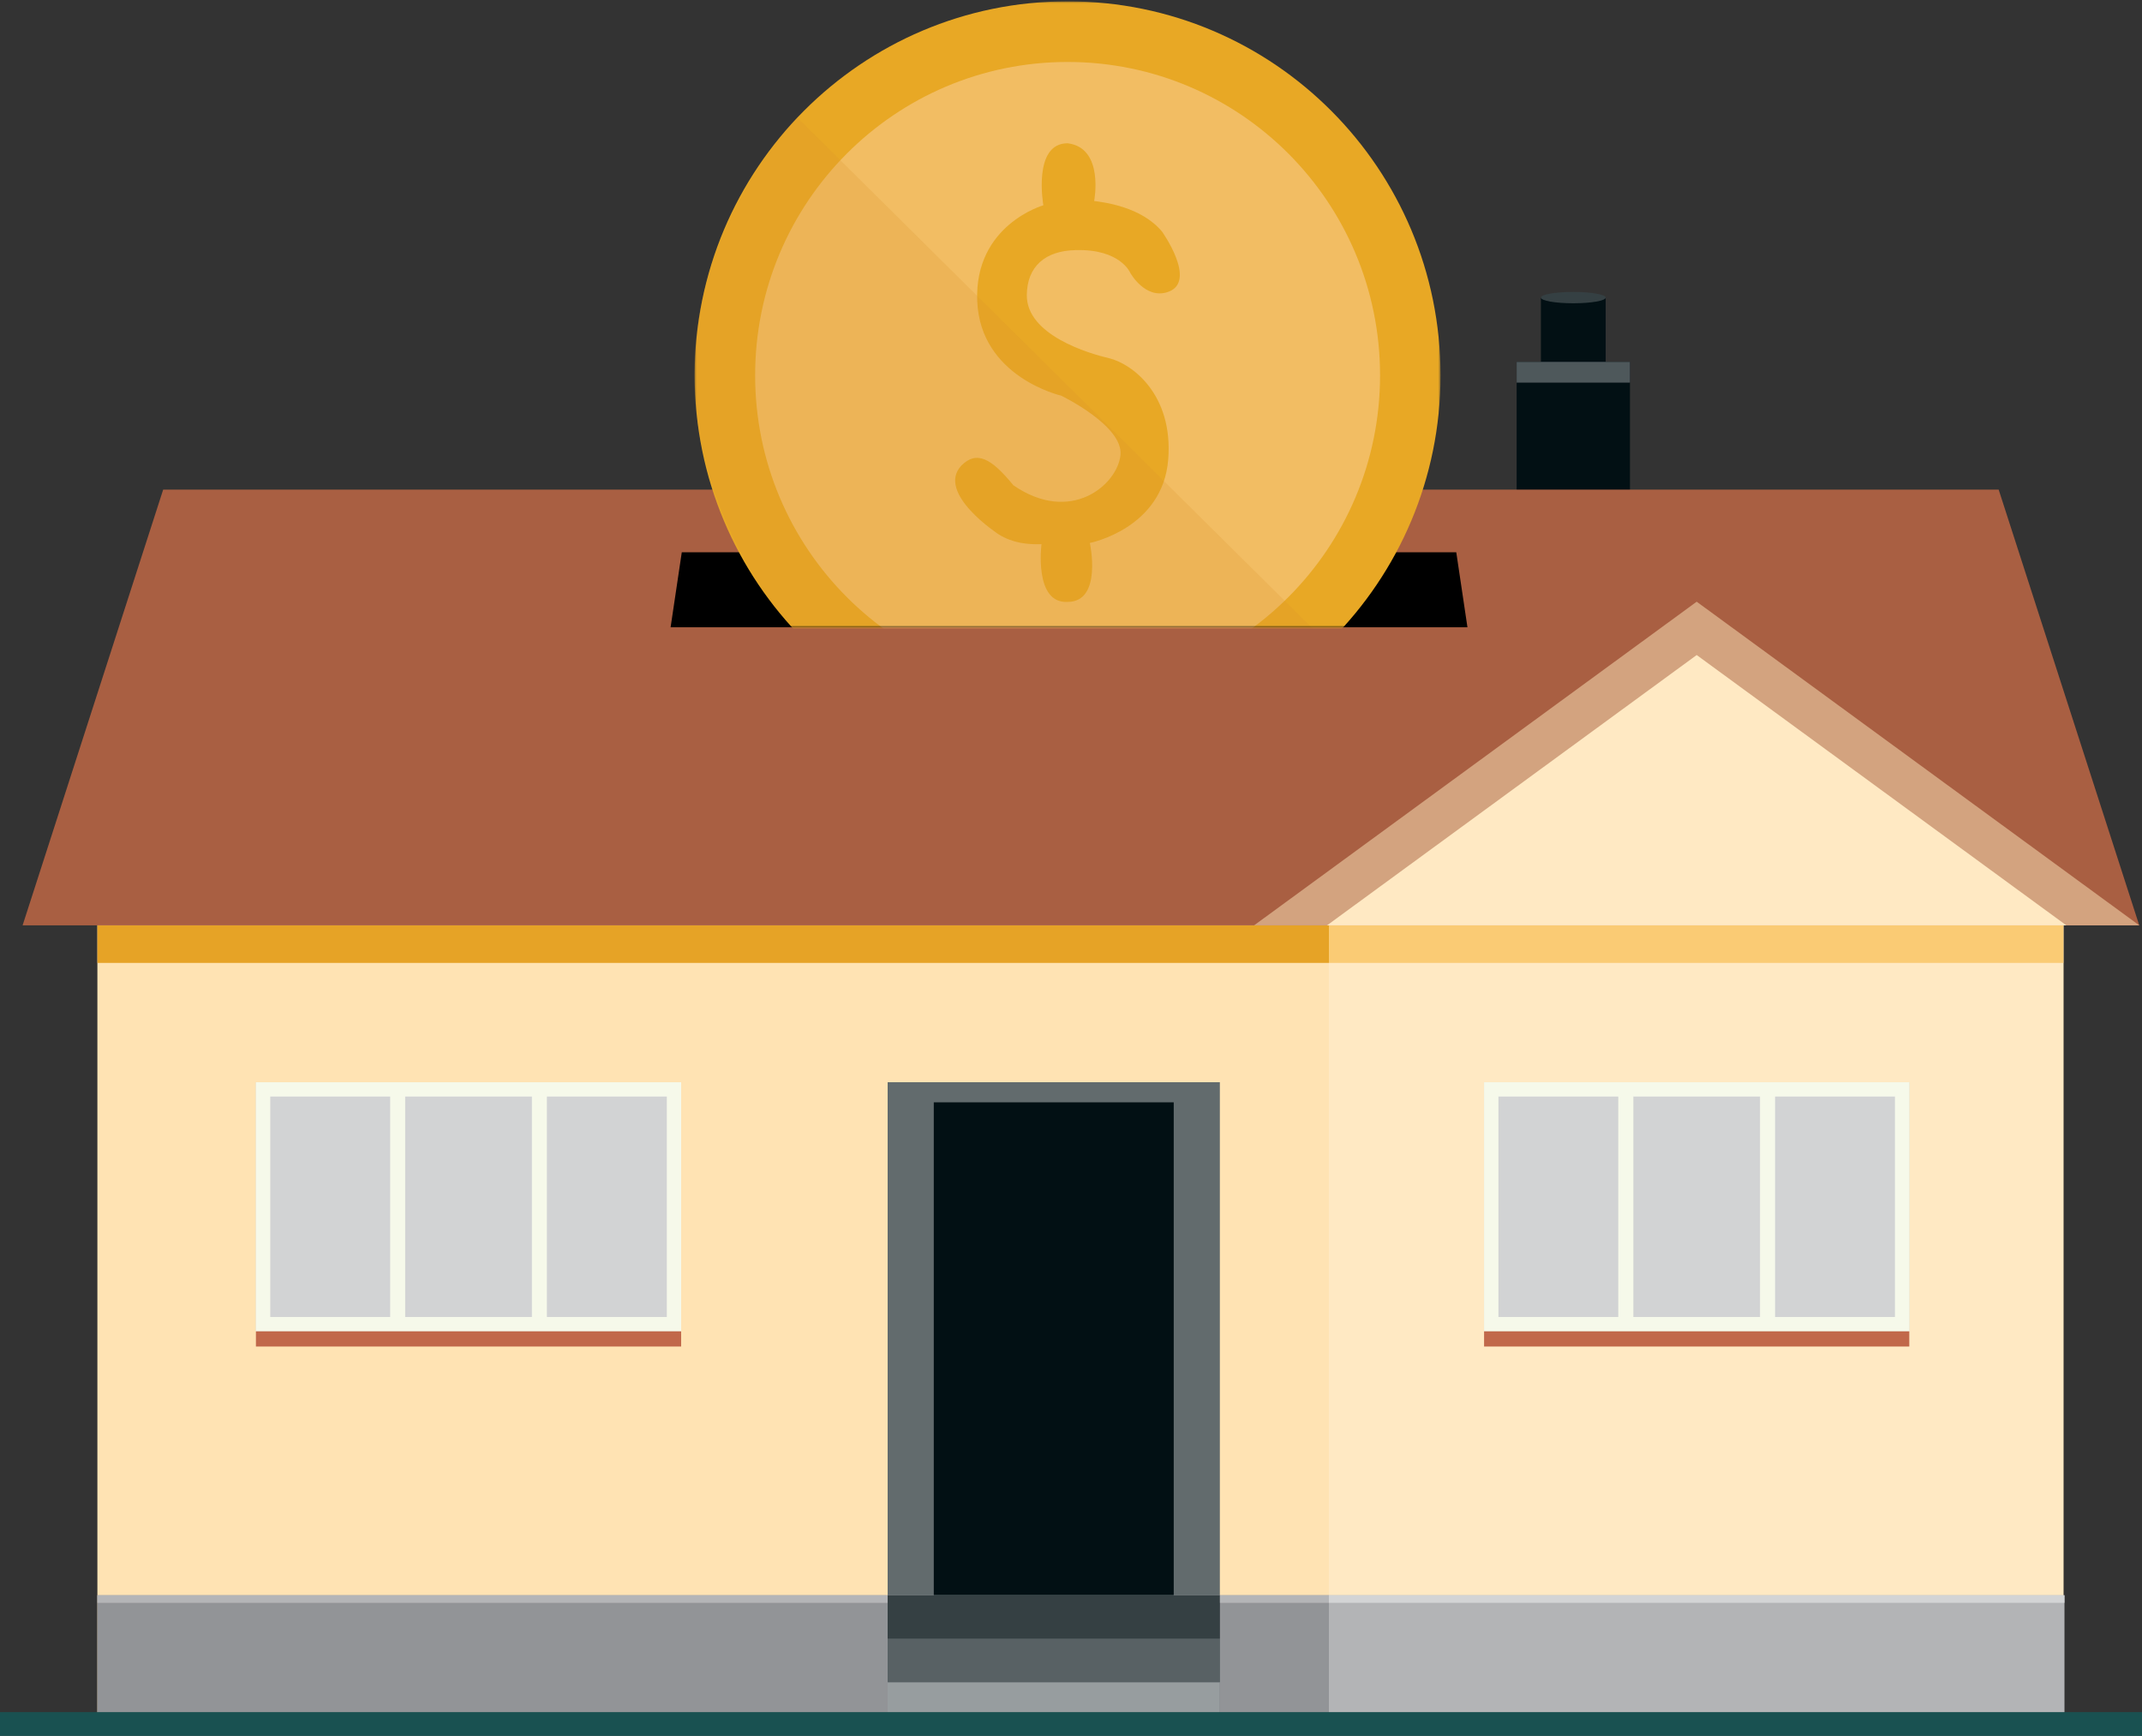 <?xml version="1.0" encoding="UTF-8"?>
<svg width="543px" height="440px" viewBox="0 0 543 440" version="1.1" xmlns="http://www.w3.org/2000/svg" xmlns:xlink="http://www.w3.org/1999/xlink">
    <rect x="0" y="0" width="543" height="440" fill="#333333" stroke="none"/>
    <title>hero-image-refinancing</title>
    <defs>
        <path d="M0,0 L543,0 L543,440 L0,440 L0,0 Z" id="path-1"></path>
        <rect id="path-2" x="0" y="28" width="224" height="159"></rect>
        <polygon id="path-4" points="0 0 189.078 0 189.078 189.629 0 189.629"></polygon>
    </defs>
    <g id="hero-image-refinancing" stroke="none" fill="none" xlink:href="#path-1" fill-rule="evenodd" stroke-width="1">
        <g id="Group" transform="translate(0, -28)">
            <g id="Group-5" transform="translate(5.731, 102)">
                <polygon id="Fill-3" fill="#FFE3B3" points="18.958 363.338 517.347 363.338 517.347 159.964 18.958 159.964"></polygon>
                <polygon id="Fill-5" fill="#FFE9C3" points="331.146 363.338 517.347 363.338 517.347 160.555 331.146 160.555"></polygon>
                <polygon id="Fill-6" fill="#021014" points="384.894 19.447 401.308 19.447 401.308 1.437 384.894 1.437"></polygon>
                <polygon id="Fill-7" fill="#021014" points="378.738 78.52 407.463 78.52 407.463 17.731 378.738 17.731"></polygon>
                <polygon id="Fill-8" fill="#929497" points="18.958 363.338 331.146 363.338 331.146 330.368 18.958 330.368"></polygon>
                <polygon id="Fill-9" fill="#B3B4B6" points="331.146 363.338 517.617 363.338 517.617 330.368 331.146 330.368"></polygon>
                <polygon id="Fill-10" fill="#626B6D" points="219.289 363.338 303.505 363.338 303.505 200.327 219.289 200.327"></polygon>
                <polygon id="Fill-11" fill="#021014" points="230.986 330.993 291.81 330.993 291.81 205.426 230.986 205.426"></polygon>
                <polygon id="Fill-12" fill="#D2D3D4" points="59.147 263.47 166.941 263.47 166.941 200.328 59.147 200.328"></polygon>
                <path d="M59.147,263.469 L166.941,263.469 L166.941,200.327 L59.147,200.327 L59.147,263.469 Z M62.781,259.839 L163.305,259.839 L163.305,203.958 L62.781,203.958 L62.781,259.839 Z" id="Fill-13" fill="#F6F9EA"></path>
                <polygon id="Fill-14" fill="#D2D3D4" points="370.484 263.47 478.278 263.47 478.278 200.328 370.484 200.328"></polygon>
                <path d="M370.484,263.469 L478.278,263.469 L478.278,200.327 L370.484,200.327 L370.484,263.469 Z M374.12,259.839 L474.642,259.839 L474.642,203.958 L374.12,203.958 L374.12,259.839 Z" id="Fill-15" fill="#F6F9EA"></path>
                <polygon id="Fill-16" fill="#E6A326" points="18.958 170.081 331.146 170.081 331.146 160.555 18.958 160.555"></polygon>
                <polygon id="Fill-17" fill="#FACB74" points="331.146 170.081 517.347 170.081 517.347 160.555 331.146 160.555"></polygon>
                <polygon id="Fill-18" fill="#B4B5B7" points="18.958 332.292 331.146 332.292 331.146 330.367 18.958 330.367"></polygon>
                <polygon id="Fill-19" fill="#D3D4D5" points="331.146 332.292 517.617 332.292 517.617 330.367 331.146 330.367"></polygon>
                <polygon id="Fill-20" fill="#C1684A" points="59.146 267.32 166.94 267.32 166.94 263.47 59.146 263.47"></polygon>
                <polygon id="Fill-21" fill="#C1684A" points="370.484 267.32 478.278 267.32 478.278 263.47 370.484 263.47"></polygon>
                <polygon id="Fill-22" fill="#4E585B" points="378.738 22.99 407.463 22.99 407.463 17.731 378.738 17.731"></polygon>
                <polygon id="Fill-23" fill="#979D9F" points="219.289 363.417 303.505 363.417 303.505 352.411 219.289 352.411"></polygon>
                <polygon id="Fill-24" fill="#586164" points="219.289 352.411 303.505 352.411 303.505 341.373 219.289 341.373"></polygon>
                <polygon id="Fill-25" fill="#354043" points="219.289 341.373 303.505 341.373 303.505 330.368 219.289 330.368"></polygon>
                <polygon id="Fill-26" fill="#A95F42" points="536.57 160.555 0 160.555 35.636 50.106 500.933 50.106"></polygon>
                <polygon id="Fill-27" fill="#D3A37F" points="424.381 78.521 536.57 160.555 312.192 160.555"></polygon>
                <polygon id="Fill-28" fill="#FFE9C3" points="518.082 160.555 330.68 160.555 424.382 92.04"></polygon>
                <path d="M401.308,1.437 C401.308,0.644 397.634,0 393.1,0 C388.568,0 384.894,0.644 384.894,1.437 C384.894,2.231 388.568,2.874 393.1,2.874 C397.634,2.874 401.308,2.231 401.308,1.437" id="Fill-29" fill="#354043"></path>
                <polygon id="Fill-30" fill="#F6F9EA" points="93.175 261.27 96.981 261.27 96.981 201.906 93.175 201.906"></polygon>
                <polygon id="Fill-31" fill="#F6F9EA" points="129.106 261.27 132.912 261.27 132.912 201.906 129.106 201.906"></polygon>
                <polygon id="Fill-32" fill="#F6F9EA" points="404.507 261.651 408.324 261.651 408.324 201.995 404.507 201.995"></polygon>
                <polygon id="Fill-33" fill="#F6F9EA" points="440.438 261.651 444.254 261.651 444.254 201.995 440.438 201.995"></polygon>
            </g>
            <polygon id="Fill-83" fill="#195151" points="0 468 543 468 543 462 0 462"></polygon>
            <polygon id="Fill-83" fill="#000000" points="170 187 372 187 369.168 168 172.832 168"></polygon>
            <g id="Group-10" transform="translate(160, 0)">
                <mask id="mask-3" fill="white">
                    <use xlink:href="#path-2"></use>
                </mask>
                <use id="Mask" fill-opacity="0" fill="#D8D8D8" xlink:href="#path-2"></use>
                <g mask="url(#mask-3)">
                    <g transform="translate(16, 28.333)">
                        <g id="Group-3" stroke-width="1" fill="none" transform="translate(0.098, 0)">
                            <mask id="mask-5" fill="white">
                                <use xlink:href="#path-4"></use>
                            </mask>
                            <g id="Clip-2"></g>
                            <path d="M189.079,94.813 C189.079,147.178 146.751,189.629 94.541,189.629 C42.328,189.629 0,147.178 0,94.813 C0,42.448 42.328,0 94.541,0 C146.751,0 189.079,42.448 189.079,94.813" id="Fill-1" fill="#E8A825" mask="url(#mask-5)"></path>
                        </g>
                        <path d="M173.845,94.813 C173.845,138.684 138.384,174.251 94.637,174.251 C50.893,174.251 15.429,138.684 15.429,94.813 C15.429,50.942 50.893,15.375 94.637,15.375 C138.384,15.375 173.845,50.942 173.845,94.813" id="Fill-4" fill="#F2BD63"></path>
                        <path d="M110.524,68.824 C110.524,68.824 114.321,75.717 120.145,73.648 C127.578,71.008 118.595,58.398 118.595,58.398 C113.317,52.016 103.696,50.927 101.368,50.615 C101.368,50.615 104.007,37.12 94.638,35.985 C85.698,35.985 88.491,51.704 88.491,51.704 C88.491,51.704 70.956,56.686 71.731,75.983 C72.506,95.28 92.99,99.95 92.99,99.95 C92.99,99.95 108.817,107.575 108.042,115.043 C107.264,122.514 95.482,132.73 80.888,122.671 C75.299,115.823 71.574,113.8 67.696,117.689 C61.176,124.705 77.163,135.12 77.163,135.12 C80.747,137.334 84.38,137.711 88.023,137.61 C88.023,137.61 86.044,152.706 94.638,152.24 C103.543,152.251 100.282,137.298 100.282,137.298 C100.282,137.298 118.752,133.677 120.145,116.135 C121.45,99.688 110.998,91.84 105.093,90.456 C100.132,89.291 84.181,84.644 84.298,74.425 C84.383,67.226 88.942,63.206 96.715,63.065 C108.042,62.753 110.524,68.824 110.524,68.824" id="Fill-6" fill="#E8A825"></path>
                        <path d="M26.133,29.472 L160.569,162.761 C160.569,162.761 86.979,229.553 20.234,153.313 C-28.51,83.92 26.133,29.472 26.133,29.472" id="Fill-8" fill="#DB932A" opacity="0.2"></path>
                    </g>
                </g>
            </g>
        </g>
    </g>
</svg>